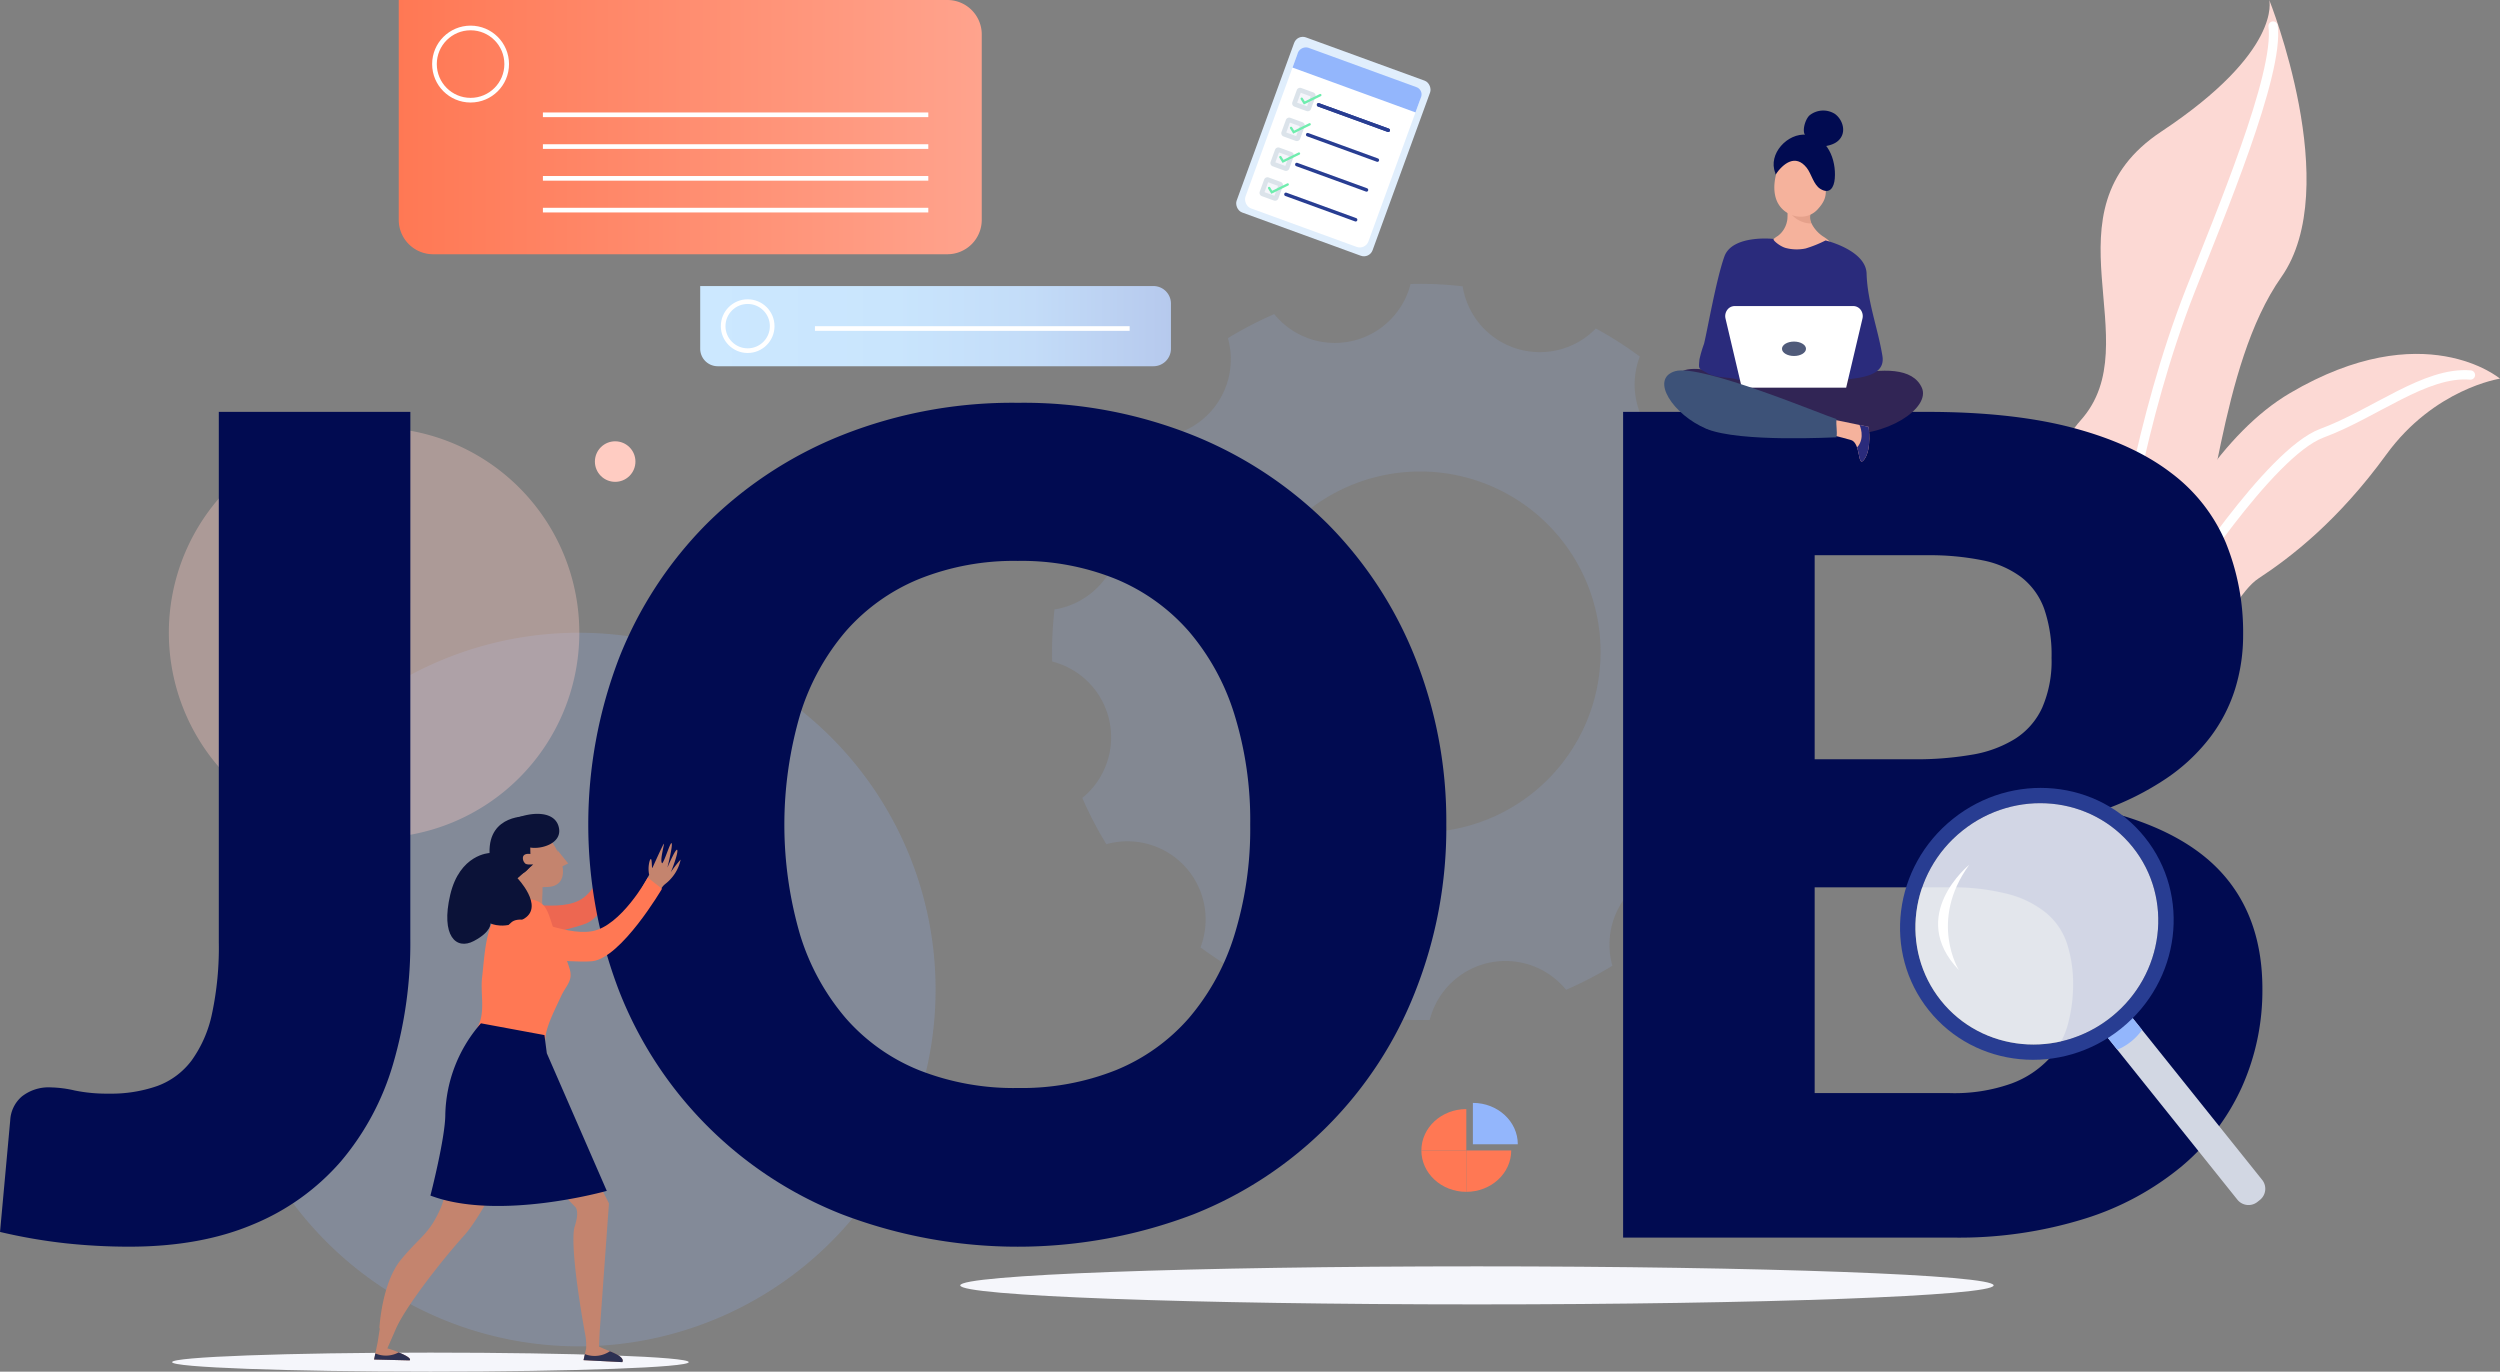 <svg id="Composant_1_1" data-name="Composant 1 – 1" xmlns="http://www.w3.org/2000/svg" xmlns:xlink="http://www.w3.org/1999/xlink" width="537.344" height="294.818" viewBox="0 0 537.344 294.818">
  <rect x="0" y="0" width="537.344" height="294.818" fill="#808080" stroke="none"/>
  <defs>
    <linearGradient id="linear-gradient" y1="0.5" x2="1" y2="0.5" gradientUnits="objectBoundingBox">
      <stop offset="0" stop-color="#fff"/>
      <stop offset="0" stop-color="#ff7854"/>
      <stop offset="0.998" stop-color="#ffa38d"/>
    </linearGradient>
    <linearGradient id="linear-gradient-2" y1="0.5" x2="1" y2="0.5" gradientUnits="objectBoundingBox">
      <stop offset="0" stop-color="#cce8ff"/>
      <stop offset="0.415" stop-color="#c9e5fd"/>
      <stop offset="0.705" stop-color="#c3dcf8"/>
      <stop offset="0.955" stop-color="#b8ccef"/>
      <stop offset="1" stop-color="#b6c9ed"/>
    </linearGradient>
  </defs>
  <path id="Tracé_4531" data-name="Tracé 4531" d="M533.838,203.475s-15.674-31.477-.661-48.281-8.766-44.741,17.292-62.024,23.225-28.294,23.225-28.294,16.15,40.289,2.589,59.554-14.275,54.629-20.358,63.655-12.814,29.342-12.814,29.342Z" transform="translate(-85.943 -64.875)" fill="#fcd9d4"/>
  <path id="Tracé_4532" data-name="Tracé 4532" d="M540.594,186.134s4.19-30.957,15.267-59.156C562.2,110.836,575.012,80.5,573.65,70.145" transform="translate(-85.081 -64.548)" fill="none" stroke="#fff" stroke-linecap="round" stroke-linejoin="round" stroke-width="2"/>
  <path id="Tracé_4533" data-name="Tracé 4533" d="M533.652,219.67s15.229-57.765,44.035-74.726,45.167-3.123,45.167-3.123-14.126,2.129-24.438,16.317-20.407,21.993-27.5,26.648-16.54,30.071-16.54,30.071Z" transform="translate(-85.511 -60.435)" fill="#fcd9d4"/>
  <path id="Tracé_4534" data-name="Tracé 4534" d="M552.317,188.354s19.725-30.856,31.1-35.067,22.243-13.32,31.929-12.509" transform="translate(-84.354 -60.173)" fill="none" stroke="#fff" stroke-linecap="round" stroke-linejoin="round" stroke-width="2"/>
  <path id="Tracé_4535" data-name="Tracé 4535" d="M257.55,340.68c0,1.128-24.86,2.043-55.528,2.043s-55.528-.915-55.528-2.043,24.862-2.045,55.528-2.045S257.55,339.552,257.55,340.68Z" transform="translate(-109.509 -47.906)" fill="#f5f6fb"/>
  <path id="Tracé_4536" data-name="Tracé 4536" d="M309.975,269.628a76.69,76.69,0,1,1-76.69-76.69A76.69,76.69,0,0,1,309.975,269.628Z" transform="translate(-108.883 -56.937)" fill="#93b6fc" opacity="0.2"/>
  <path id="Tracé_4537" data-name="Tracé 4537" d="M234.068,195.514A44.113,44.113,0,1,1,189.954,151.4,44.113,44.113,0,0,1,234.068,195.514Z" transform="translate(-109.55 -59.512)" fill="#ffccc2" opacity="0.35"/>
  <path id="Tracé_4538" data-name="Tracé 4538" d="M468.941,222.1A16.811,16.811,0,0,1,482.3,210.585a77.984,77.984,0,0,0,.509-11.2,16.794,16.794,0,0,1-6.478-29.307,79.93,79.93,0,0,0-5.169-9.96,16.792,16.792,0,0,1-20.234-22.167,79.257,79.257,0,0,0-9.452-6.035,16.793,16.793,0,0,1-28.622-9.062,78.8,78.8,0,0,0-11.2-.506,16.794,16.794,0,0,1-29.306,6.479,80.1,80.1,0,0,0-9.958,5.167,16.8,16.8,0,0,1-22.169,20.237,78.733,78.733,0,0,0-6.032,9.45,16.795,16.795,0,0,1-9.064,28.621,79.076,79.076,0,0,0-.509,11.2,16.8,16.8,0,0,1,6.48,29.314,79.356,79.356,0,0,0,5.171,9.953A16.8,16.8,0,0,1,356.5,264.938a78.894,78.894,0,0,0,9.451,6.033,16.794,16.794,0,0,1,28.619,9.063,78.983,78.983,0,0,0,11.205.507,16.792,16.792,0,0,1,29.3-6.48,79.113,79.113,0,0,0,9.958-5.169,16.8,16.8,0,0,1,22.173-20.235,79.116,79.116,0,0,0,6.032-9.448A16.81,16.81,0,0,1,468.941,222.1ZM392,238.422a38.785,38.785,0,1,1,48.683-25.269A38.788,38.788,0,0,1,392,238.422Z" transform="translate(-98.47 -61.314)" fill="#93b6fc" opacity="0.15"/>
  <path id="Tracé_4539" data-name="Tracé 4539" d="M212.508,249.991c-1.617,2.621-1.543,5.587,3.248,5.911s14.066-2.2,15.779-2.948c5.811-2.44,9.87-19.269,9.87-19.269l-3.629-1.4s-2.137,12.885-7.815,15.75S214.371,246.976,212.508,249.991Z" transform="translate(-105.476 -54.498)" fill="#ed6751"/>
  <g id="Groupe_3406" data-name="Groupe 3406" transform="translate(0 86.578)">
    <path id="Tracé_4540" data-name="Tracé 4540" d="M199.861,261.4a92.443,92.443,0,0,1-3.716,27.041,57.114,57.114,0,0,1-11.207,20.892,50.343,50.343,0,0,1-18.819,13.52q-11.329,4.812-26.677,4.813a127.383,127.383,0,0,1-13.7-.732,117.369,117.369,0,0,1-14.068-2.436l2.192-24a7.213,7.213,0,0,1,2.5-5.116,9.286,9.286,0,0,1,6.273-1.95,24.635,24.635,0,0,1,5.118.671,34.5,34.5,0,0,0,7.308.669,30,30,0,0,0,10.415-1.644,16.163,16.163,0,0,0,7.371-5.482,26.421,26.421,0,0,0,4.385-10.051,68.235,68.235,0,0,0,1.461-15.347V148.235h41.173Z" transform="translate(-111.668 -146.286)" fill="#010b51"/>
    <path id="Tracé_4541" data-name="Tracé 4541" d="M415.153,237.029a95.382,95.382,0,0,1-6.638,35.812,84.634,84.634,0,0,1-47.75,48,105.983,105.983,0,0,1-75.465,0,84.716,84.716,0,0,1-47.933-48,99.92,99.92,0,0,1,0-71.626,85.208,85.208,0,0,1,18.759-28.748A86.764,86.764,0,0,1,285.3,153.343a99.237,99.237,0,0,1,37.763-6.943,98.071,98.071,0,0,1,37.7,7,87.028,87.028,0,0,1,29.053,19.186,85.7,85.7,0,0,1,18.7,28.748A95.07,95.07,0,0,1,415.153,237.029Zm-42.147,0a76.811,76.811,0,0,0-3.41-23.693,50.224,50.224,0,0,0-9.806-17.846,42.323,42.323,0,0,0-15.653-11.207,53.919,53.919,0,0,0-21.074-3.9,54.692,54.692,0,0,0-21.257,3.9,42.212,42.212,0,0,0-15.714,11.207,50.191,50.191,0,0,0-9.806,17.846,84.439,84.439,0,0,0,0,47.508,50.178,50.178,0,0,0,9.806,17.845,41.6,41.6,0,0,0,15.714,11.147,55.414,55.414,0,0,0,21.257,3.838,54.63,54.63,0,0,0,21.074-3.838,41.706,41.706,0,0,0,15.653-11.147,50.211,50.211,0,0,0,9.806-17.845A77.235,77.235,0,0,0,373.005,237.029Z" transform="translate(-104.288 -146.4)" fill="#010b51"/>
    <path id="Tracé_4542" data-name="Tracé 4542" d="M440.172,325.717V148.235h65.294q18.391,0,31.305,3.411t21.074,9.623a36.5,36.5,0,0,1,11.876,15.1,51.047,51.047,0,0,1,3.716,19.856,38.965,38.965,0,0,1-1.706,11.511,33.881,33.881,0,0,1-5.36,10.416,39.961,39.961,0,0,1-9.379,8.83,60.449,60.449,0,0,1-13.766,6.883q17.54,4.266,25.946,13.826t8.406,24.546a50.74,50.74,0,0,1-4.386,21.073,48.212,48.212,0,0,1-12.851,16.993,60.919,60.919,0,0,1-20.89,11.329,90.821,90.821,0,0,1-28.384,4.081Zm41.173-102.81h21.44a70.523,70.523,0,0,0,12.3-.975,25.526,25.526,0,0,0,9.318-3.412,15.63,15.63,0,0,0,5.847-6.7,25.119,25.119,0,0,0,2.01-10.72,30.178,30.178,0,0,0-1.585-10.536,15.08,15.08,0,0,0-4.872-6.761,20.452,20.452,0,0,0-8.343-3.655,57.386,57.386,0,0,0-12-1.1H481.345Zm0,27.529v44.218h28.993a36.362,36.362,0,0,0,13.337-2.07,21.086,21.086,0,0,0,8.1-5.36,17.994,17.994,0,0,0,4.02-7.431,32.718,32.718,0,0,0,1.1-8.406,28.065,28.065,0,0,0-1.279-8.77,14.512,14.512,0,0,0-4.385-6.578,21.439,21.439,0,0,0-8.223-4.142,47.9,47.9,0,0,0-12.913-1.462Z" transform="translate(-91.305 -146.286)" fill="#010b51"/>
  </g>
  <path id="Rectangle_644" data-name="Rectangle 644" d="M0,0H117.922a7.388,7.388,0,0,1,7.388,7.388V47.256a7.388,7.388,0,0,1-7.388,7.388H7.388A7.388,7.388,0,0,1,0,47.256V0A0,0,0,0,1,0,0Z" transform="translate(85.705 0.002)" fill="url(#linear-gradient)"/>
  <path id="Rectangle_645" data-name="Rectangle 645" d="M0,0H97.415a3.767,3.767,0,0,1,3.767,3.767v9.7a3.767,3.767,0,0,1-3.767,3.767H3.767A3.767,3.767,0,0,1,0,13.466V0A0,0,0,0,1,0,0Z" transform="translate(150.5 61.484)" fill="url(#linear-gradient-2)"/>
  <circle id="Ellipse_273" data-name="Ellipse 273" cx="7.762" cy="7.762" r="7.762" transform="translate(93.384 6.011)" fill="none" stroke="#fff" stroke-miterlimit="10" stroke-width="1"/>
  <circle id="Ellipse_274" data-name="Ellipse 274" cx="5.269" cy="5.269" r="5.269" transform="translate(155.433 64.832)" fill="none" stroke="#fff" stroke-miterlimit="10" stroke-width="1"/>
  <line id="Ligne_226" data-name="Ligne 226" x2="67.641" transform="translate(175.162 70.612)" fill="none" stroke="#fff" stroke-miterlimit="10" stroke-width="1"/>
  <line id="Ligne_227" data-name="Ligne 227" x2="82.838" transform="translate(116.69 24.674)" fill="none" stroke="#fff" stroke-miterlimit="10" stroke-width="1"/>
  <line id="Ligne_228" data-name="Ligne 228" x2="82.838" transform="translate(116.69 31.503)" fill="none" stroke="#fff" stroke-miterlimit="10" stroke-width="1"/>
  <line id="Ligne_229" data-name="Ligne 229" x2="82.838" transform="translate(116.69 38.333)" fill="none" stroke="#fff" stroke-miterlimit="10" stroke-width="1"/>
  <line id="Ligne_230" data-name="Ligne 230" x2="82.838" transform="translate(116.69 45.164)" fill="none" stroke="#fff" stroke-miterlimit="10" stroke-width="1"/>
  <g id="Groupe_3409" data-name="Groupe 3409" transform="translate(401.169 162.06)">
    <g id="Groupe_3408" data-name="Groupe 3408" transform="translate(0 0)">
      <g id="Groupe_3407" data-name="Groupe 3407" transform="translate(51.899 56.774)">
        <path id="Tracé_4543" data-name="Tracé 4543" d="M541.074,273.218a30.953,30.953,0,0,1-2.782,1.98L566.156,310a3.07,3.07,0,0,0,4.308.413l.475-.38a3.069,3.069,0,0,0,.538-4.295l-27.864-34.8A30.739,30.739,0,0,1,541.074,273.218Z" transform="translate(-538.292 -270.936)" fill="#d2d7e3"/>
      </g>
      <path id="Tracé_4544" data-name="Tracé 4544" d="M545.735,273.578l-.38-.474-3.252-4.061c1.038,1.295.322,2.636-1.012,3.7l-.475.38c-1.333,1.067-2.895,1.352-3.931.057l3.348,4.182.385.481A12.373,12.373,0,0,0,545.735,273.578Z" transform="translate(-486.492 -214.279)" fill="#93b6fc"/>
      <path id="Tracé_4545" data-name="Tracé 4545" d="M507.573,231.013c-12.819,10.266-15.129,28.682-5.158,41.135s28.447,14.225,41.268,3.959,15.13-28.682,5.158-41.135S520.393,220.747,507.573,231.013Zm34.079,42.559c-11.378,9.112-27.776,7.538-36.627-3.514s-6.8-27.4,4.578-36.51,27.777-7.538,36.627,3.515S553.031,264.46,541.652,273.572Z" transform="translate(-489.001 -217.05)" fill="#283d92"/>
      <ellipse id="Ellipse_275" data-name="Ellipse 275" cx="26.394" cy="25.637" rx="26.394" ry="25.637" transform="translate(0 32.995) rotate(-38.686)" fill="#f1f4fb" opacity="0.87"/>
    </g>
    <path id="Tracé_4546" data-name="Tracé 4546" d="M510.62,239.9s-13.464,10.891-2.221,22.638C508.4,262.542,501.806,252.015,510.62,239.9Z" transform="translate(-488.523 -216.086)" fill="#fff"/>
  </g>
  <g id="Groupe_3410" data-name="Groupe 3410" transform="translate(265.121 7.362)">
    <rect id="Rectangle_646" data-name="Rectangle 646" width="31.101" height="40.053" rx="1.973" transform="translate(13.718 0) rotate(20.029)" fill="#e0eefc"/>
    <rect id="Rectangle_647" data-name="Rectangle 647" width="28.132" height="36.229" rx="1.973" transform="translate(14.31 2.71) rotate(20.029)" fill="#fff"/>
    <rect id="Rectangle_648" data-name="Rectangle 648" width="16.69" height="0.751" rx="0.354" transform="translate(18.065 14.695) rotate(20.029)" fill="#283d92"/>
    <rect id="Rectangle_649" data-name="Rectangle 649" width="16.69" height="0.751" rx="0.354" transform="translate(18.065 14.695) rotate(20.029)" fill="#283d92"/>
    <path id="Tracé_4547" data-name="Tracé 4547" d="M376.421,87.141,373.83,86.2a.253.253,0,0,1-.152-.325l.945-2.592a.253.253,0,0,1,.325-.152l2.592.945a.254.254,0,0,1,.152.325l-.945,2.592A.254.254,0,0,1,376.421,87.141Z" transform="translate(-360.549 -71.107)" fill="#f5f6fb" stroke="#dbe3ea" stroke-miterlimit="10" stroke-width="1"/>
    <rect id="Rectangle_650" data-name="Rectangle 650" width="16.69" height="0.751" rx="0.354" transform="translate(15.728 21.107) rotate(20.029)" fill="#283d92"/>
    <path id="Tracé_4548" data-name="Tracé 4548" d="M374.22,93.179l-2.592-.945a.252.252,0,0,1-.151-.325l.945-2.592a.253.253,0,0,1,.325-.152l2.592.945a.254.254,0,0,1,.152.325l-.945,2.592A.254.254,0,0,1,374.22,93.179Z" transform="translate(-360.686 -70.733)" fill="#f5f6fb" stroke="#dbe3ea" stroke-miterlimit="10" stroke-width="1"/>
    <rect id="Rectangle_651" data-name="Rectangle 651" width="16.69" height="0.751" rx="0.354" transform="translate(13.39 27.519) rotate(20.029)" fill="#283d92"/>
    <path id="Tracé_4549" data-name="Tracé 4549" d="M372.019,99.217l-2.592-.945a.252.252,0,0,1-.151-.325l.944-2.592a.254.254,0,0,1,.326-.152l2.592.945a.254.254,0,0,1,.152.325l-.945,2.592A.255.255,0,0,1,372.019,99.217Z" transform="translate(-360.822 -70.358)" fill="#f5f6fb" stroke="#dbe3ea" stroke-miterlimit="10" stroke-width="1"/>
    <rect id="Rectangle_652" data-name="Rectangle 652" width="16.69" height="0.751" rx="0.354" transform="translate(11.053 33.932) rotate(20.029)" fill="#283d92"/>
    <path id="Tracé_4550" data-name="Tracé 4550" d="M369.818,105.255l-2.592-.945a.252.252,0,0,1-.151-.325l.944-2.592a.254.254,0,0,1,.326-.152l2.592.945a.254.254,0,0,1,.152.325l-.945,2.592A.255.255,0,0,1,369.818,105.255Z" transform="translate(-360.959 -69.984)" fill="#f5f6fb" stroke="#dbe3ea" stroke-miterlimit="10" stroke-width="1"/>
    <path id="Rectangle_653" data-name="Rectangle 653" d="M1.862,0H26.485a1.647,1.647,0,0,1,1.647,1.647V5.17a0,0,0,0,1,0,0H0a0,0,0,0,1,0,0V1.862A1.862,1.862,0,0,1,1.862,0Z" transform="translate(14.458 2.305) rotate(20.029)" fill="#93b6fc"/>
    <path id="Tracé_4551" data-name="Tracé 4551" d="M375.606,86.151l-.681-1.1a.254.254,0,0,1,.432-.267l.439.71,3.217-1.575a.254.254,0,1,1,.223.456Z" transform="translate(-360.473 -71.059)" fill="#6fedae"/>
    <path id="Tracé_4552" data-name="Tracé 4552" d="M373.454,92.055l-.681-1.1a.254.254,0,1,1,.432-.268l.439.712,3.217-1.576a.254.254,0,0,1,.223.457Z" transform="translate(-360.607 -70.693)" fill="#6fedae"/>
    <path id="Tracé_4553" data-name="Tracé 4553" d="M371.295,97.975l-.68-1.1a.254.254,0,1,1,.432-.267l.439.712,3.217-1.576a.254.254,0,1,1,.223.457Z" transform="translate(-360.741 -70.326)" fill="#6fedae"/>
    <path id="Tracé_4554" data-name="Tracé 4554" d="M369.017,104.226l-.681-1.1a.254.254,0,1,1,.432-.267l.439.712,3.217-1.576a.254.254,0,0,1,.223.457Z" transform="translate(-360.882 -69.938)" fill="#6fedae"/>
  </g>
  <g id="Groupe_3411" data-name="Groupe 3411" transform="translate(80.405 174.928)">
    <path id="Tracé_4555" data-name="Tracé 4555" d="M207.4,280.66s-3.256,24.9-5.722,30.535-4.417,6.054-8.54,11.083-4.62,14.7-4.62,14.7l.093.052-.457,2.937-.771,3.741,7.62.189s.866-.417-2.38-1.734a13.992,13.992,0,0,0-2.392-.844l1.838-4.206c2.111-4.811,9.832-14.7,14.68-20.076,4.656-5.155,12.553-22.191,12.553-22.191C224.91,282.01,207.4,280.66,207.4,280.66Z" transform="translate(-187.38 -226.428)" fill="#c4846e"/>
    <path id="Tracé_4556" data-name="Tracé 4556" d="M237.121,342.375c-3.248-1.316-2.621-1.181-2.621-1.181l.135-3.028,2-27.694-14.21-27.743c-1.153-6.662-14.8-12.142-15.209-.671s8.549,14.8,10.5,16.985,11.625,12.151,11.625,12.151,1.137.758-.165,4.547c-.973,5.309,2.386,23.088,2.386,23.088a12.929,12.929,0,0,1,.167,2.834l-.56,2.508,8.314.427S240.368,343.694,237.121,342.375Z" transform="translate(-186.151 -226.754)" fill="#c4846e"/>
    <path id="Tracé_4557" data-name="Tracé 4557" d="M215.6,249.909a43.96,43.96,0,0,0-4.669,2.538s5.814-3.99,6.214-8.739,2.315-2.865,4.3-1.141c1.184,1.021.419,4.21.654,5.794.181,1.213.975,2.815.621,4.044-.718,2.495-2.228-.653-3.4-1.479C218.036,250.027,216.885,250.106,215.6,249.909Z" transform="translate(-185.92 -228.905)" fill="#c4846e"/>
    <path id="Tracé_4558" data-name="Tracé 4558" d="M222.587,248.049c-2.62-2.445-7.343-.633-9.364,1.52-3.022,3.218-3.147,9.648-3.67,13.964-.455,3.726.839,7.7-1.1,11.066-1.025,1.783-2.543,7.3-3.751,8.984-1.614,2.257,4.406,2.6,6.87,3.237,4.385,1.127,13.192.5,13.192.5s-1.469-6.768-1.661-8.778c-.316-3.327,1.388-6.458,3.42-10.838,1.1-2.361,2.54-3.235,1.863-5.771a42.629,42.629,0,0,0-2.884-7.063c-.807-1.7-1.476-5.264-2.673-6.577C222.75,248.211,222.666,248.125,222.587,248.049Z" transform="translate(-186.323 -228.522)" fill="#ff7854"/>
    <path id="Tracé_4559" data-name="Tracé 4559" d="M217.225,245.746c-1.964-2.688-3.276-7.67-2.029-10.831,1.268-3.237,3.608-3.68,6.522-1.78,2.858,1.87,7.295,10.5,2.337,11.876-1.263.348-2.672-.068-3.845.607Z" transform="translate(-185.686 -229.444)" fill="#c4846e"/>
    <path id="Tracé_4560" data-name="Tracé 4560" d="M216.119,230.64c3.586-1.548,8.835-1.777,9.476,2.1.536,3.248-3.852,4.507-6.188,4.092l.03,1.391s-2-.372-1.549,1.34a1.509,1.509,0,0,0,2.158.9c-.917.34-1.27,1.764-2.645,1.993-1.755.3-2.7-.561-3.576-1.953-1.458-2.343-2.354-5.347-.7-7.724A7.131,7.131,0,0,1,216.119,230.64Z" transform="translate(-185.839 -229.593)" fill="#0b1238"/>
    <path id="Tracé_4561" data-name="Tracé 4561" d="M224.479,236.928l2.314,2.871-2.176,1.075Z" transform="translate(-185.08 -229.139)" fill="#c4846e"/>
    <path id="Tracé_4562" data-name="Tracé 4562" d="M187.38,340.118l7.62.189s.857-.416-2.342-1.719a5.722,5.722,0,0,1-5.007.22Z" transform="translate(-187.38 -222.837)" fill="#2d3152"/>
    <path id="Tracé_4563" data-name="Tracé 4563" d="M235.722,338.473l-.287-.115a5.842,5.842,0,0,1-5.373.619l-.289,1.292,8.314.427S238.969,339.792,235.722,338.473Z" transform="translate(-184.752 -222.851)" fill="#2d3152"/>
    <path id="Tracé_4564" data-name="Tracé 4564" d="M219.568,230.091s-8.559-.578-8.292,7.893c0,0-6.4.218-8.454,9s1.251,11.941,5.085,9.909,3.563-3.787,3.563-3.787,3.211,1.6,7.352-1.086-1.528-8.613-1.528-8.613l3.374-2.974s-7.3.495-3.365-3.809S219.568,230.091,219.568,230.091Z" transform="translate(-186.462 -229.563)" fill="#0b1238"/>
  </g>
  <path id="Tracé_4565" data-name="Tracé 4565" d="M248.214,242.694c-1.226,1.536-1.733,1.51-2.266,2.3a33.674,33.674,0,0,0-2.492,3.842c-.651-.8-.474-1.445-1.155-2.246-.92-1.08-.913-1.194-.2-2.417.354-.6.724-1.223,1.046-1.848a6.274,6.274,0,0,1,.118-3.031c.6-1.45.356,2.032.6,1.5.747-1.655,2.24-4.94,2.423-5.125.241-.243-.96,3.748-.342,4.184.566-.571,1.795-4.788,2.035-4.3s-.687,4.318-.92,5.211c.216-.461,1.888-4.369,2.126-3.765s-1.128,4.265-1.419,4.8a25.95,25.95,0,0,1,2.144-2.748A8.672,8.672,0,0,1,248.214,242.694Z" transform="translate(-103.615 -54.298)" fill="#c4846e"/>
  <path id="Tracé_4566" data-name="Tracé 4566" d="M215.266,252.122c-2.308,2.041-3.1,4.9,1.4,6.6s14.1,1.969,15.956,1.75c6.269-.653,15.03-15.583,15.03-15.583l-3.067-2.395s-5.711,10.431-11.977,11.528S217.924,249.777,215.266,252.122Z" transform="translate(-105.361 -53.865)" fill="#ff7854"/>
  <path id="Tracé_4567" data-name="Tracé 4567" d="M223.8,278.426,236.69,308s-23.227,6.572-37.909,1.011c0,0,3.2-12.383,3.2-17.438a30.759,30.759,0,0,1,7.663-19.587l13.647,2.528Z" transform="translate(-106.268 -52.037)" fill="#010b51"/>
  <g id="Groupe_3413" data-name="Groupe 3413" transform="translate(357.706 23.758)">
    <g id="Groupe_3412" data-name="Groupe 3412" transform="translate(0 6.517)">
      <path id="Tracé_4568" data-name="Tracé 4568" d="M458.922,139.981c14.078,2.551,22.036,2.409,29.188.9s13.622-1.659,15.576,2.7-7.67,10.831-17.9,9.93c-6.366-.078-15.76-5.245-16.66-2.6-1.023,3-13.619,3.511-14.1-1.164C454.708,146.538,444.849,137.427,458.922,139.981Z" transform="translate(-448.317 -90.522)" fill="#312555"/>
      <path id="Tracé_4569" data-name="Tracé 4569" d="M478.46,105.577c.58,1.049-.234,3.428.245,4.524a7.292,7.292,0,0,0,2.562,3.055c1.048.666,2.31,1.47,1.494,2.655-.945,1.37-8.1,6.017-9.717,5.187-2.851-1.451-5.625-5.353-1.438-7.9a5.153,5.153,0,0,0,1.966-3.108c.33-1.112-.188-3.965.635-4.585a9.034,9.034,0,0,1,3.884-.209A.939.939,0,0,1,478.46,105.577Z" transform="translate(-447.195 -92.658)" fill="#f5b29c"/>
      <path id="Tracé_4570" data-name="Tracé 4570" d="M482.739,113.563a26.144,26.144,0,0,1-4.288,1.726,9.361,9.361,0,0,1-4.2-.086c-1.424-.355-3.138-1.937-2.615-1.937s-8.9-1.141-10.652,3.756-3.666,15.931-4.369,18.757a24.229,24.229,0,0,0-.99,3.381c-.182,2.217-.257,1.805,1.715,2.933,2.086,1.195,4.445.7,6.628,1.411,2.084.688,6.491.1,6.491.1s8.124,1.732,12.144.513c3.741-1.138,13.284-.039,12.35-5.738-.972-5.939-3.226-11.627-3.4-17.695C491.4,115.634,482.739,113.563,482.739,113.563Z" transform="translate(-448.058 -92.158)" fill="#2a2b7c"/>
      <path id="Tracé_4571" data-name="Tracé 4571" d="M474.712,108.874a5.21,5.21,0,0,1-.565-.655,6.969,6.969,0,0,1-.549-.939,1.973,1.973,0,0,1,.452-1.3,8.585,8.585,0,0,1,3.88-.222,1,1,0,0,1,.373.406c.5.971-.5,2.993.3,4.228A5.819,5.819,0,0,1,474.712,108.874Z" transform="translate(-446.939 -92.624)" fill="#e5a18b"/>
      <path id="Tracé_4572" data-name="Tracé 4572" d="M471.67,106.979a5.656,5.656,0,0,1-.378-.747c-1.35-3.319.169-7.945,2.274-10.633,1.4-1.783,4.193-2.894,6.326-1.753,2.335,1.246,1.462,4.153,1.566,6.384.168,3.586,1.315,5-1.417,7.923C477.634,110.736,473.407,109.862,471.67,106.979Z" transform="translate(-447.114 -93.383)" fill="#f5b29c"/>
      <path id="Tracé_4573" data-name="Tracé 4573" d="M475.621,144.36h11.214l3.506-14.866a2.278,2.278,0,0,0-.371-1.847,1.991,1.991,0,0,0-1.6-.828H462.872a1.98,1.98,0,0,0-1.6.828,2.259,2.259,0,0,0-.373,1.847l3.5,14.866Z" transform="translate(-447.73 -91.31)" fill="#fff"/>
      <path id="Tracé_4574" data-name="Tracé 4574" d="M472.326,135.558c0,.855,1.154,1.547,2.583,1.547s2.58-.692,2.58-1.547-1.157-1.551-2.58-1.551S472.326,134.7,472.326,135.558Z" transform="translate(-447.018 -90.865)" fill="#505b7a"/>
      <path id="Tracé_4575" data-name="Tracé 4575" d="M481.306,149.507l7.133,1.461,1.94.4s.723,4.67-.872,6.94-.664-3.433-2.914-4.1-5.288-1.36-5.288-1.36Z" transform="translate(-446.462 -89.904)" fill="#f5b29c"/>
      <path id="Tracé_4576" data-name="Tracé 4576" d="M487.52,155.714c.607,1.768.486,4.1,1.6,2.508,1.6-2.271.872-6.94.872-6.94l-1.94-.4S489.389,153.672,487.52,155.714Z" transform="translate(-446.076 -89.819)" fill="#2a2b7c"/>
      <path id="Tracé_4577" data-name="Tracé 4577" d="M450.826,140.013c5.523-1.649,31.911,9.464,34.7,10.293-.147,1.565.2,2.338,0,3.919-.327-.03-20.793,1.161-27.95-1.828S445.3,141.663,450.826,140.013Z" transform="translate(-448.495 -90.503)" fill="#3d5278"/>
    </g>
    <path id="Tracé_4578" data-name="Tracé 4578" d="M471.039,100.719c1.685-2.447,4.315-4.488,6.705-1.471,1.036,1.308,1.462,3.654,2.959,4.552,2.051,1.233,2.928-.385,3.078-2.252.328-4.032-1.536-8.9-6.035-9.4-4.111-.455-8.385,4.143-6.758,8.186Z" transform="translate(-447.123 -86.944)" fill="#010b51"/>
    <path id="Tracé_4579" data-name="Tracé 4579" d="M477.821,93.025c-1.916-.277-.885-3.891.2-4.777a4.7,4.7,0,0,1,5.4-.281c1.554,1.12,2.382,3.453,1.271,5.127-1.163,1.758-3.518,1.836-5.4,2.087Z" transform="translate(-446.744 -87.246)" fill="#010b51"/>
  </g>
  <path id="Tracé_4580" data-name="Tracé 4580" d="M528.127,325.265c0,2.256-49.72,4.086-111.056,4.086s-111.056-1.831-111.056-4.086,49.724-4.09,111.056-4.09S528.127,323.008,528.127,325.265Z" transform="translate(-99.621 -48.988)" fill="#f5f6fb"/>
  <g id="Groupe_3414" data-name="Groupe 3414" transform="translate(305.507 237.053)">
    <path id="Tracé_4581" data-name="Tracé 4581" d="M399.343,297.72c0,4.912,4.322,8.893,9.656,8.893V297.72Z" transform="translate(-399.343 -287.495)" fill="#ff7854"/>
    <path id="Tracé_4582" data-name="Tracé 4582" d="M409,289.345c-5.333,0-9.656,3.981-9.656,8.894H409Z" transform="translate(-399.343 -288.014)" fill="#ff7854"/>
    <path id="Tracé_4583" data-name="Tracé 4583" d="M408.435,306.613c5.332,0,9.655-3.981,9.655-8.893h-9.655Z" transform="translate(-398.779 -287.495)" fill="#ff7854"/>
    <path id="Tracé_4584" data-name="Tracé 4584" d="M409.769,288.092v8.894h9.655C419.424,292.073,415.1,288.092,409.769,288.092Z" transform="translate(-398.697 -288.092)" fill="#93b6fc"/>
  </g>
  <circle id="Ellipse_276" data-name="Ellipse 276" cx="4.356" cy="4.356" r="4.356" transform="translate(126.063 99.21) rotate(-45)" fill="#ffccc2"/>
</svg>
